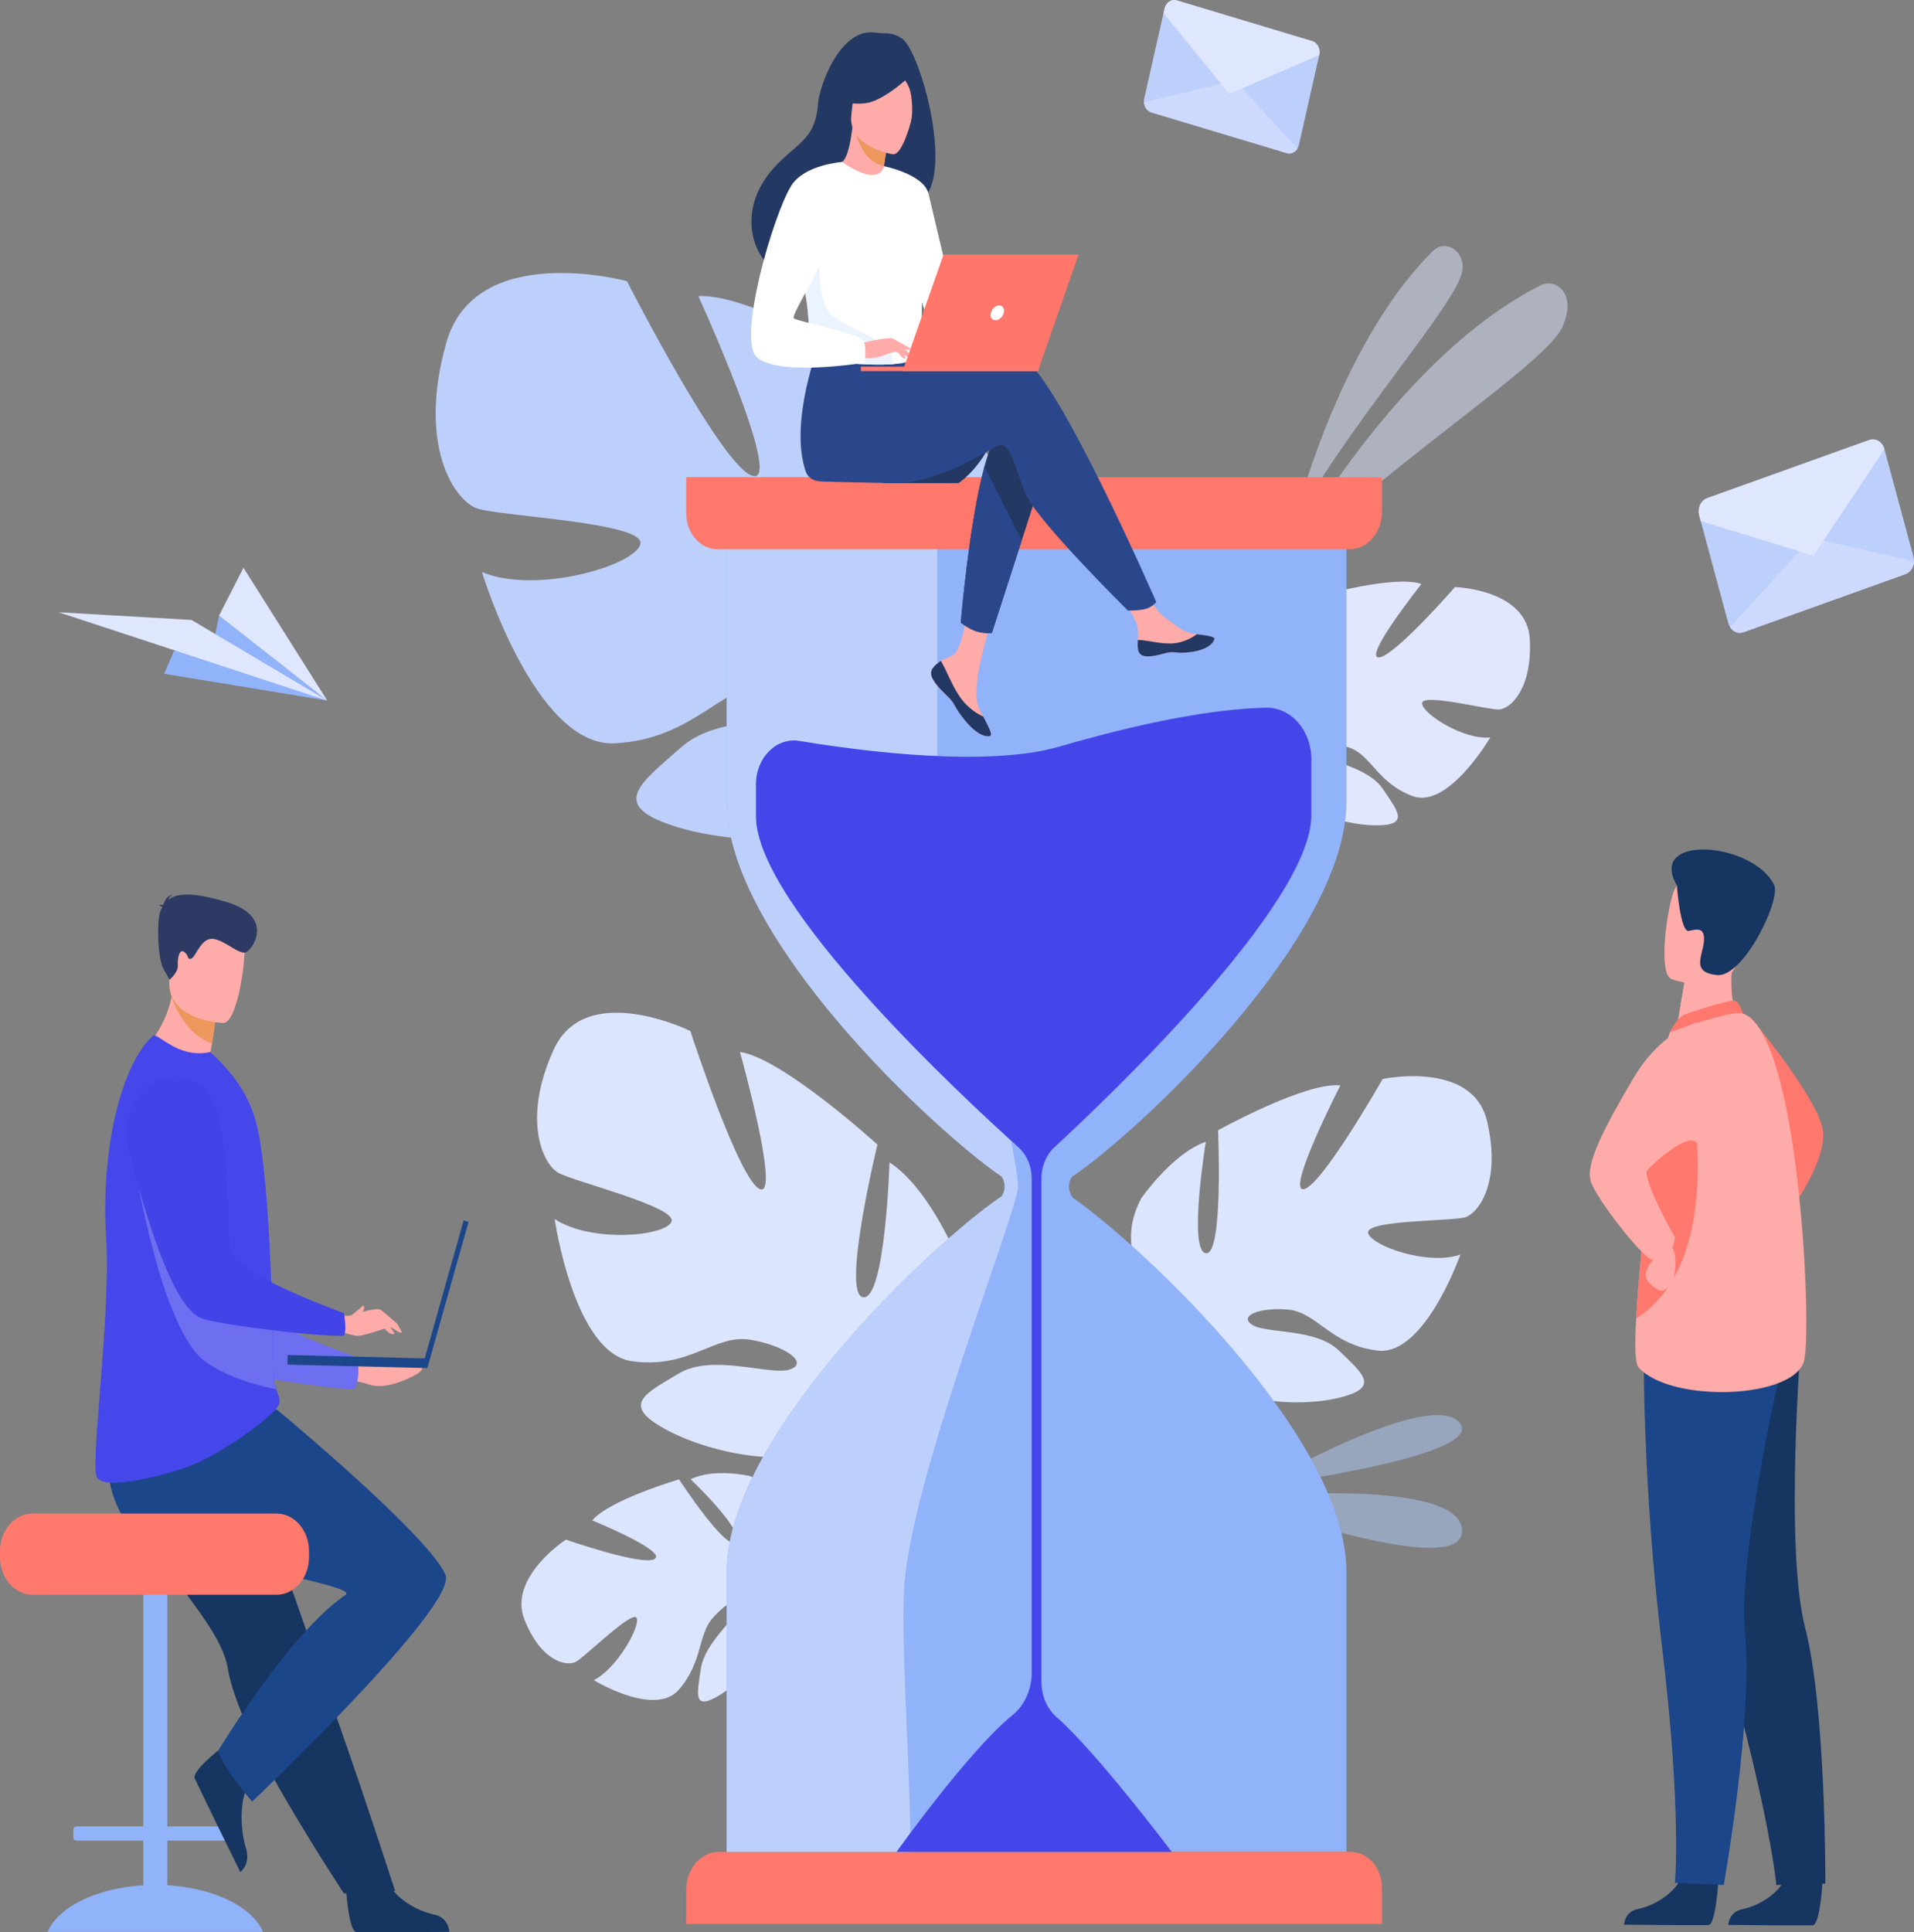 <svg width="100%" height="100%" viewBox="0 0 538 543" fill="none" xmlns="http://www.w3.org/2000/svg"><rect x="0" y="0" width="538" height="543" fill="#808080" stroke="none"/><g clip-path="url(#a)"><path d="M430.011 179.695c-.691-14.126-21.032-14.715-21.032-14.715s-17.582 20.153-21.551 19.768c-3.968-.385 12.11-20.611 12.11-20.611-7.339-2.659-28.372 3.275-28.372 3.275s-3.795 27.58-7.56 26.079c-3.765-1.497 4.443-24.22 4.443-24.22-7.71.742-16.265 8.839-16.265 8.839-11.368 13.811 4.613 29.916 4.613 29.916s-1.493 9.524-8.558 19.149c0 0-1.514 1.727-3.301 4.848l1.978.481c.274-.569.558-1.12.862-1.635 0-.004 0-.008.006-.008.004-.008.01-.015.014-.023.2-.319.487-.773.841-1.324.852-1.22 1.447-2.128 1.838-2.79v-.007c2.595-3.833 6.223-8.77 8.178-9.517 0 0-.154-.408-.231-1.147.074.366.151.747.231 1.147 1.85 9.174 18.513 14.685 28.348 14.75 9.835.066 6.287-3.994 2.125-10.201-4.163-6.208-15.04-7.485-17.822-10.198-2.786-2.713 2.164-3.544 8.348-1.459 6.18 2.086 7.997 10.09 17.942 13.673 9.949 3.583 21.714-16.528 21.714-16.528-7.469.8-19.218-6.711-19.192-9.613.027-2.901 18.588 1.905 21.641 1.774 3.053-.131 9.354-5.576 8.662-19.706l-.01.003Z" fill="#E0E7FE"/><path opacity=".5" d="M363.473 147.875s12.246-50.623 39.305-77.326c3.595-3.548 9.083.092 8.265 5.464-.013.089-.027.181-.043.273-1.527 9.147-32.408 43.392-47.527 71.591v-.003Z" fill="#DCE4FE"/><path opacity=".5" d="M358.709 162.144s31.485-60.402 74.349-81.978c2.612-1.316 5.752-.112 6.992 2.848.805 1.928.908 4.733-.825 8.778-4.627 10.787-53.283 41.218-80.513 70.353h-.003Z" fill="#DCE4FE"/><path opacity=".5" d="M353.738 417.695s47.791-27.592 56.44-17.983c8.649 9.613-56.44 17.983-56.44 17.983ZM345.965 421.001s63.989-6.473 64.995 8.889c1.002 15.362-64.995-8.889-64.995-8.889Z" fill="#AFCDFB"/><path d="M125.424 96.39c8.161-28.988 50.807-17.375 50.807-17.375s27.032 53.067 35.481 54.771c8.448 1.705-15.421-50.569-15.421-50.569 16.55-.904 57.536 24.729 57.536 24.729s-5.215 59.831 3.341 59.089c8.552-.743 2.271-53.252 2.271-53.252 15.704 6.412 29.668 28.673 29.668 28.673 17.111 35.939-23.835 59.393-23.835 59.393s-1.42 20.781 8.722 45.282c0 0 2.332 4.553 4.57 12.187l-4.346-.246c-.297-1.362-.635-2.682-1.012-3.952 0-.011 0-.015-.007-.023-.006-.019-.01-.035-.016-.054-.264-.789-.645-1.916-1.123-3.286v-.012c-1.199-3.071-2.004-5.33-2.502-6.961 0-.004 0-.012-.003-.016-3.578-9.624-8.786-22.192-12.501-24.978 0 0 .514-.751 1.029-2.244-.327.716-.668 1.463-1.029 2.244-8.221 17.94-45.546 18.898-66.061 12.83-20.514-6.069-11.194-12.292.431-22.585 11.626-10.298 34.88-6.092 41.972-9.987 7.089-3.894-2.823-8.75-16.69-8.308-13.867.443-21.453 15.966-43.872 17.152-22.423 1.185-37.362-48.13-37.362-48.13 15.173 6.381 43.221-1.851 44.544-7.912 1.323-6.061-39.616-7.761-45.914-9.959-6.297-2.197-16.83-17.517-8.668-46.505l-.01.004Z" fill="#BDD0FB"/><path d="M418.005 315.117c-4.062-17.278-29.374-11.879-29.374-11.879s-17.188 30.239-22.189 30.959c-5.001.719 10.313-29.158 10.313-29.158-9.688-1.081-34.375 12.599-34.375 12.599s1.563 35.28-3.438 34.557c-5.001-.72 0-31.321 0-31.321-9.373 3.241-18.126 15.84-18.126 15.84-10.937 20.518 12.501 35.638 12.501 35.638s.31 12.241-6.251 26.279c0 0-1.479 2.594-2.986 7h2.556c.207-.789.437-1.555.694-2.286 0-.004 0-.008.004-.011.003-.012.006-.02.01-.031.173-.454.427-1.101.741-1.89v-.007c.782-1.763 1.31-3.064 1.644-4.003v-.007c2.338-5.526 5.709-12.73 7.957-14.239 0 0-.284-.458-.548-1.35.174.431.358.881.548 1.35 4.377 10.798 26.251 12.599 38.437 9.721 12.187-2.878 6.875-6.838.311-13.265-6.561-6.426-20.314-4.733-24.376-7.254-4.063-2.52 1.874-5.041 10.001-4.321 8.125.719 12.187 10.078 25.312 11.521 13.126 1.44 23.127-26.999 23.127-26.999-9.063 3.241-25.311-2.52-25.936-6.118-.625-3.602 23.438-3.24 27.189-4.322 3.752-1.081 10.313-9.72 6.25-26.999l.004-.004ZM155.67 294.907c8.999-19.645 38.37-5.172 38.37-5.172s13.663 41.995 19.546 44.435c5.883 2.44-5.596-38.536-5.596-38.536 11.983 1.732 38.641 26.029 38.641 26.029s-10.225 42.219-4.002 42.915c6.224.697 7.4-37.916 7.4-37.916 10.583 6.861 18.2 24.859 18.2 24.859 8.394 28.269-23.552 39.229-23.552 39.229s-3.27 14.719 1.36 33.772c0 0 1.179 3.602 1.961 9.409l-3.094-.801c-.066-1.02-.163-2.016-.3-2.982v-.02c0-.015-.004-.026-.007-.042-.104-.604-.257-1.47-.451-2.52v-.008c-.528-2.378-.862-4.118-1.042-5.357v-.011c-1.527-7.427-3.905-17.202-6.271-19.734 0 0 .451-.466.983-1.462-.314.465-.639.954-.983 1.462-7.847 11.702-34.755 7.023-48.829-.285-14.074-7.307-6.708-10.436 2.756-16.158 9.464-5.723 25.709.639 31.221-1.139 5.512-1.778-1.079-6.688-11.088-8.366-10.005-1.674-17.137 8.381-33.366 6.011-16.228-2.371-21.617-39.937-21.617-39.937 10.206 6.765 31.242 4.883 32.849.723 1.606-4.163-27.611-11.271-31.893-13.753-4.286-2.482-10.189-15-1.19-34.645h-.006Z" fill="#DCE5FE"/><path d="M147.435 455.219c-4.76-11.887 11.636-22.539 11.636-22.539s21.954 7.669 25.051 5.372c3.097-2.297-17.659-10.779-17.659-10.779 4.995-5.841 24.41-11.513 24.41-11.513s13.493 20.63 16.002 17.52c2.512-3.105-12.755-17.563-12.755-17.563 6.578-3.252 16.617-.912 16.617-.912 14.491 5.595 7.506 26.741 7.506 26.741s4.811 7.035 14.208 11.36c0 0 1.887.654 4.526 2.309l-1.433 1.382c-.437-.331-.878-.635-1.319-.909 0 0-.004-.003-.007-.003-.007 0-.013-.008-.02-.012-.284-.162-.688-.389-1.186-.662h-.003c-1.156-.569-1.981-1.012-2.549-1.358h-.007c-3.564-1.836-8.388-4.052-10.262-3.687 0 0-.027-.412-.244-1.054.077.335.157.685.244 1.054 1.944 8.42-9.591 21.254-17.599 26.226-8.007 4.971-6.641-.12-5.579-7.27 1.063-7.15 9.464-13.63 10.717-17.24 1.253-3.609-3.103-1.812-7.366 2.983s-2.729 12.241-9.504 20.141c-6.775 7.901-23.966-2.643-23.966-2.643 6.401-3.083 13.169-15.093 12.053-17.452-1.115-2.355-14.465 10.852-17.007 12.272-2.542 1.42-9.741.123-14.501-11.764h-.004Z" fill="#DCE5FE"/><path d="M95.863 381.584s5.405.716 9.591.427c5.234-.362 11.685-.512 12.884 1.093.798 1.07.422 2.077-1.125 3.021-1.811 1.1-8.793 4.645-13.507 2.967-4.716-1.682-10.736-1.339-10.736-1.339l2.896-6.165-.003-.004Z" fill="#FFABA9"/><path d="M38.147 322.264s10.072 57.469 22.061 61.856c5.916 2.163 31.776 6.219 39.366 6.284 0 0 1.764-1.859.949-8.87 0 0-27.363-9.49-31.486-15.389-6.137-8.778 1.58-37.686-5.97-45.809-7.55-8.124-19.706-11.002-24.921 1.932v-.004Z" fill="#6D6EF0"/><path d="M42.934 536.424h1.456c1.461 0 2.646-1.365 2.646-3.048v-92.765c0-1.683-1.185-3.047-2.646-3.047h-1.456c-1.461 0-2.646 1.364-2.646 3.047v92.765c0 1.683 1.185 3.048 2.646 3.048Z" fill="#91B3FA"/><path d="M13.399 542.923c3.174-7.561 15.517-13.203 30.263-13.203 14.745 0 27.089 5.642 30.263 13.203H13.399ZM21.46 517.275h44.407c.469 0 .849-.438.849-.978v-2.028c0-.539-.38-.977-.849-.977H21.46c-.469 0-.849.438-.849.977v2.028c0 .54.38.978.849.978Z" fill="#91B3FA"/><path d="M39.733 428.555c2.068 4.04 4.46 7.831 6.928 11.417 7.62 11.083 15.918 20.223 17.361 28.858.287 1.72.745 3.575 1.34 5.53.605 1.978 1.35 4.06 2.212 6.211 3.234 8.093 8.071 17.159 12.898 25.402 8.348 14.25 16.199 26.137 16.199 26.137l14.395-.708c-.578-1.663-6.855-21.335-15.253-45.378-3.411-9.759-7.039-20.142-10.536-30.155-.468-1.335-.932-2.666-1.393-3.986-1.069-3.064-2.121-6.081-3.15-9.017-7.887-22.577-14.168-40.552-14.168-40.552s-31.522-13.753-34.793-4.841c-2.699 7.35-.501 14.55 7.964 31.086l-.003-.004Z" fill="#163560"/><path d="M97.119 529.093s.735 13.684 3.033 13.881c.304.026 11.655.027 11.655.027l14.489-.097s-.094-4.021-4.33-4.872c-4.236-.85-11.325-4.279-13.89-10.728-2.699-6.785-10.961 1.789-10.961 1.789h.003ZM63.786 490.003s-10.012 7.412-9.04 9.817c.13.319 5.662 11.737 5.662 11.737l7.136 14.527s3.003-2.055 1.583-6.731c-1.42-4.675-2.278-13.476 1.36-19.199 3.825-6.022-6.701-10.151-6.701-10.151Z" fill="#163560"/><path d="M77.887 396.191s42.666 35.304 47.323 46.394c3.638 8.663-54.339 63.723-54.339 63.723s-8.445-9.636-9.547-14.3c0 0 19.97-33.06 35.795-43.793 4.71-3.194-56.49-10.998-63.114-22.87-6.625-11.871-2.973-27.591-2.973-27.591l46.852-1.563h.003Z" fill="#1C468A"/><path d="M9.173 448.181H77.689c5.066 0 9.173-4.731 9.173-10.567v-1.701c0-5.836-4.107-10.568-9.173-10.568H9.173c-5.066 0-9.173 4.732-9.173 10.568v1.701c0 5.836 4.107 10.567 9.173 10.567Z" fill="#FF796D"/><path d="M59.039 296.292c3.885 2.771 6.026 6.292 6.026 6.292-9.477 2.825-25.192-7.292-25.192-7.292s6.1-4.722 8.362-15.097c.114-.523.217-1.062.311-1.608.297-1.747.481-3.641.514-5.68l4.353 4.494 7.239 7.474s-.164 3.101-1.069 8.435c-.157.931-.337 1.928-.544 2.994v-.012Z" fill="#FFABA9"/><path d="M78.528 394.267c-.02.112-.05.224-.084.339-.912 2.952-14.709 12.972-24.026 16.951-5.816 2.486-25.993 8.035-27.323 3.256-1.54-5.542 4.099-45.936 2.739-66.97-1.6-25.714 4.58-49.119 13.172-56.757.648-.551 1.934.912 5.656 2.947 3.438 1.878 7.236 2.413 10.453 1.601l2.88 2.852c3.985 4.125 8.362 9.759 10.346 18.39 1.213 5.295 2.131 13.681 2.813 23.101.261 3.652.491 7.462.688 11.306.304 6.126.575 12.306.705 18.179.003.111.007.223.007.338v.212c.06.593.067 1.239.07 1.832.017.592.03 1.185.043 1.77.094 4.599.087 8.866.227 12.557.07 1.851.394 3.178.738 4.233.351 1.077.725 1.866.879 2.624.08.404.1.812.017 1.239Z" fill="#4547EB"/><path d="M60.653 284.863s-.164 3.102-1.069 8.436c-7.069-2.633-10.276-9.986-11.348-13.107-.304-.882-.438-1.428-.438-1.428s.274-.069.748-.185c.992-.242 2.866-.7 4.867-1.189l7.239 7.473Z" fill="#ED975D"/><path d="M62.811 287.495s-15.627-.458-15.23-11.664c.398-11.206-1.353-18.81 8.642-18.991 9.995-.18 11.779 4.187 12.437 7.962.658 3.779-1.774 22.524-5.849 22.693Z" fill="#FFABA9"/><path d="m118.757 383.955 1.36.509 11.567-41.009-1.36-.509-11.567 41.009Z" fill="#1C468A"/><path d="m80.811 383.503 39.273.964.05-2.705-39.273-.963-.05 2.704Z" fill="#1C468A"/><path d="M45.639 255.001c-.097-.188-.364-.377-.989-.546 0 0 .561-.262 1.243-.143.287-.989 1.032-2.686 2.616-2.813 0 0-.892.335-1.163 1.39 2.075-1.717 6.066-2.459 16.336.611 13.53 4.053 7.45 13.25 5.489 14.092-1.961.843-5.926-3.378-9.284-3.752-3.357-.373-4.834 5.007-6.073 5.534-1.239.527-.591-.719-1.991-1.82-1.396-1.101-1.988 1.77-1.841 3.744.147 1.974-2.322 4.037-2.322 4.037l-1.707-3.048c-1.707-3.047-1.988-14.538-.665-16.709.117-.192.234-.384.354-.581l-.003.004Z" fill="#2C3A64"/><path d="M77.633 390.404c-3.795-.708-13.165-2.871-19.97-7.777-12.28-8.855-19.516-53.798-19.516-53.798l19.235 28.377 19.262 16.239.027.166c.093 4.598.087 8.866.227 12.556.07 1.851.394 3.179.738 4.233l-.003.004Z" fill="#6D6EF0"/><path d="M95.915 369.57s1.363.523 2.957 0c1.59-.523 7.049-2.093 7.957-1.57.909.523 3.752 3.144 4.433 3.667.682.524 1.704 2.752 1.704 2.752-.628.527-2.325-1.27-3.18-1.401-.852-.131-7.677 2.644-9.554 2.382-1.875-.262-4.717-1.243-4.717-1.243l.398-4.583.003-.004Z" fill="#FFABA9"/><path d="M107.237 372.006c0 .119 1.864 3.467 3.728 2.863l-1.596-2.517-2.132-.346ZM98.872 369.57s2.349-1.797 3.17-2.717c0 0 .378.289.338.689-.067.669-.799 1.778-.799 1.778l-2.709.246v.004Z" fill="#FFABA9"/><path d="M57.689 306.436c-10.112-9.963-25.285 1.312-21.647 16.059 4.219 17.093 12.364 45.293 20.742 48.033 5.97 1.951 31.926 5.079 39.516 4.872 0 0 1.406.619.404-6.365 0 0-28.462-10.129-31.582-16.794-1.67-3.571.565-37.728-7.199-45.574-.077-.077-.157-.158-.234-.235v.004Z" fill="#4244E8"/><path d="M491.883 285.694s19.609 23.42 20.535 32.236c.925 8.816-9.394 22.574-9.394 22.574l-11.141-54.81Z" fill="#FF786D"/><path d="M483.02 528.411s-.692 12.422-2.78 12.595c-.277.024-10.583 0-10.583 0l-13.155-.119s.093-3.652 3.942-4.414c3.848-.762 10.289-3.86 12.631-9.709 2.462-6.153 9.948 1.651 9.948 1.651l-.003-.004ZM512.324 528.484s-.691 12.423-2.779 12.596c-.277.023-10.583 0-10.583 0l-13.155-.12s.093-3.652 3.942-4.414c3.848-.761 10.289-3.859 12.63-9.709 2.462-6.153 9.949 1.651 9.949 1.651l-.004-.004Z" fill="#163560"/><path d="M468.702 394.848s3.394 25.36 16.145 70.391c12.751 45.032 14.465 64.523 14.465 64.523l13.77-.412s.211-49.18-5.662-71.822c-5.873-22.643-1.123-81.586-1.123-81.586l-37.592 18.902-.003.004Z" fill="#163560"/><path d="M462.035 377.223s-.558 38.201 5.091 85.118c5.649 46.918 3.668 66.824 3.668 66.824l13.74.562s8.301-46.902 5.99-70.383c-2.312-23.482 11.398-80.532 11.398-80.532l-39.887-1.589Z" fill="#1C468A"/><path d="m488.807 287.895-7.333 5.511-10.577-2.298c.147-.985.856-5.06 1.497-8.754.04-.22.077-.435.114-.651.551-3.14 1.025-5.841 1.025-5.841l9.892-4.999 3.688-1.863c-.01.066-.294 3.487-.331 3.987-.708 8.87 2.021 14.904 2.021 14.904l.004.004Z" fill="#FFABA9"/><path d="M473.62 285.067c.207-.1 12.751-4.329 14.111-3.81 1.359.523 2.161 3.56 2.161 3.56l-20.518 5.291s1.62-3.775 4.243-5.041h.003Z" fill="#FF786D"/><path d="M507.197 382.053c-2.145 11.164-37.516 12.399-46.615 2.24-1.036-1.159-1.076-6.535-.672-13.781.792-14.157 3.287-35.457 3.404-46.34.057-5.256.695-10.628 1.537-15.508 1.797-10.398 4.52-18.556 4.52-18.556s17.287-6.392 20.518-5.287c15.564 5.31 19.449 86.072 17.304 97.236l.004-.004Z" fill="#FFABA9"/><path d="M459.91 370.508c.792-14.157 3.287-35.457 3.404-46.34.057-5.256.695-10.629 1.537-15.508l10.396-2.086s10.069 47.829-15.337 63.934Z" fill="#FF786D"/><path d="M465.575 350.782s.705 1.951-.785 3.26c-1.49 1.304-2.459 3.425-2.121 4.975.337 1.551 3.594 4.087 4.727 3.683 1.132-.404 3.437-2.44 3.19-3.259-.247-.82 1.563-7.173-1.193-9.628-2.752-2.456-3.821.969-3.821.969h.003Z" fill="#FFABA9"/><path d="M477.314 287.26s-10.138 2.159-18.239 15.847c-8.101 13.688-13.433 23.867-11.956 28.812 1.476 4.945 15.006 22.115 17.344 22.119 2.339.008 6.113-1.943 6.334-6.349 0 0-9.514-16.505-7.63-18.968.805-1.055 12.417-11.864 14.061-6.962 2.722 8.109.086-34.499.086-34.499ZM486.044 273.145c-2.178 4.229-10.273 7.87-13.647 9.209.041-.22.077-.435.114-.651.551-3.14 1.026-5.841 1.026-5.841l9.891-4.999c2.185-.031 3.515.539 2.616 2.278v.004Z" fill="#FFABA9"/><path d="M469.812 275.161s15.908 5.761 18.871-5.707c2.963-11.467 7.009-18.448-3.023-22.612-10.032-4.163-13.146-.465-14.943 3.087-1.797 3.551-4.967 23.439-.905 25.232Z" fill="#FFABA9"/><path d="M471.345 248.824s.989 13.357 3.387 12.784c2.399-.573 4.574-.997 4.216 3.025-.357 4.025-3.691 8.666 3.695 9.393 7.386.731 18.049-21.192 16.028-25.352-5.832-12.006-35.761-14.5-27.326.15Z" fill="#163560"/><path d="M301.226 330.795c-.294.481-1.547 2.783.06 5.376.104.162.171.297.214.408 19.245 13.319 76.965 67.201 76.965 105.179v78.677h-174.2v-78.708c0-38.22 58.507-92.957 77.328-105.556h.004c.604-.973.801-1.905.801-2.716 0-1.621-.801-2.756-.801-2.756-18.868-12.88-77.332-67.212-77.332-105.433V146.59h174.203v78.707c0 38.159-58.317 92.784-77.242 105.495v.003Z" fill="#91B3FA"/><path d="M202.06 520.435h177.604c4.854 0 8.796 4.54 8.796 10.132v10.132H192.887v-9.697c0-5.834 4.109-10.567 9.173-10.567Z" fill="#FF786C"/><path d="M254.13 446.595c-.892 17.61 2.014 55.595 1.751 73.84h-51.616v-78.708c0-38.22 58.507-92.957 77.328-105.556h.004c.604-.973.801-1.905.801-2.716 0-1.621-.801-2.756-.801-2.756-18.868-12.88-77.332-67.212-77.332-105.433V146.59h34.532l24.65 7.769v62.218s-2.442 17.921 3.671 35.523c6.114 17.601 19.236 74.074 19.032 81.408-.204 7.335-30.49 82.898-32.017 113.084l-.003.003Z" fill="#BDD0FB"/><path d="M355.896 198.895c-10.56.184-28.716 2.378-58.09 10.913-20.111 5.842-54.783 1.443-73.123-1.585-6.434-1.062-12.19 4.683-12.19 12.171v9.067c0 24.986 58.361 79.111 73.794 92.984 2.339 2.101 3.705 5.326 3.705 8.743v138.943c0 4.745-2.031 9.163-5.405 11.883-12.136 9.786-32.588 38.421-32.588 38.421h77.349s-20.742-27.634-32.384-37.894c-2.659-2.343-4.226-5.964-4.226-9.816V331.149c0-3.397 1.34-6.611 3.645-8.735 15.129-13.957 72.214-68.282 72.214-93.249v-15.863c0-8.046-5.716-14.531-12.701-14.411v.004Z" fill="#4446E9"/><path d="M192.887 134.095H388.46v9.755c0 5.799-4.089 10.509-9.123 10.509H201.683c-4.854 0-8.796-4.541-8.796-10.132v-10.132Z" fill="#FF786C"/><path d="m46.154 189.347 45.827 7.531L61.571 173l-1.547 7.654-11.144 2.324-2.726 6.369Z" fill="#91B3FA"/><path d="m91.981 196.878-38.133-22.651-37.378-2.166 75.511 24.817ZM61.571 172.999l30.41 23.878-23.541-37.319-6.868 13.441Z" fill="#DFE7FE"/><path d="M278.621 124.435c-4.079 8.178-9.21 11.337-9.21 11.337h-21.344s33.667-17.575 30.554-11.337Z" fill="#233862"/><path d="M262.228 187.711c-.557.735-.628 1.555-.35 2.432 0 0 0 .008.006.012.508 1.62 2.192 3.429 4.146 5.237.251.231.471.443.665.639.05.05.1.104.15.154.04.039.077.081.114.119 1.82 1.936 1.136 2.379 4.409 6.304 3.732 4.471 6.301 4.552 7.032 4.144.618-.346-.638-2.72-2.031-5.387-.066-.127-.133-.258-.203-.389-.184-.354-.371-.716-.555-1.07-1.63-3.209-1.213-4.714-.825-9.489.314-3.883 5.241-21.681 5.241-21.681l-7.152-1.42s-2.155 14.173-4.527 16.359c-1.269 1.162-2.689 1.177-3.908 2.039-.087.062-.17.123-.254.185-.691.531-1.4 1.074-1.958 1.812Z" fill="#FFABA9"/><path d="M262.228 187.711c-.557.735-.628 1.555-.35 2.432 0 0 0 .008.006.012.625 1.62 2.262 3.421 4.153 5.222.247.234.464.454.658.654.05.05.1.104.15.154.04.038.077.081.114.119 1.82 1.936 1.136 2.378 4.409 6.303 3.732 4.472 6.301 4.553 7.032 4.145.618-.346-.638-2.721-2.031-5.388-.725-.307-4.102-1.885-6.651-5.645-2.248-3.302-3.745-7.546-5.275-10.005-.087.061-.17.123-.254.185-.691.531-1.399 1.073-1.957 1.812h-.004Z" fill="#233862"/><path d="M319.894 182.566c.441 2.544 3.588 2.12 7.105 1.128 3.515-.989 2.68.188 7.684-.451 5.004-.638 6.521-2.786 6.671-3.644.137-.762-2.335-1.027-4.987-1.381-.335-.043-.669-.093-1.003-.139-2.993-.431-5.188-2.659-7.907-4.487-2.576-1.732-6.421-8.785-6.421-8.785l-6.861.627s3.601 6.299 4.994 9.039c.818 1.613.775 3.741.675 5.388-.054.893-.104 1.808.053 2.705h-.003Z" fill="#FFABA9"/><path d="M327 183.694c3.514-.989 2.679.188 7.683-.45 5.004-.639 6.521-2.787 6.671-3.645.137-.762-2.335-1.027-4.987-1.381l-.023.057s-3 2.452-7.166 2.567c-3.394.096-6.989-1.023-9.334-.981-.053.893-.103 1.809.054 2.705.441 2.544 3.587 2.121 7.105 1.128H327ZM293.6 132.02l-6.414 19.884-8.375 25.963s-2.272.254-4.45-.469c-2.004-.666-4.302-2.413-4.302-2.413s2.325-27.876 6.664-43.877c1.113-4.106 2.359-7.431 3.732-9.301 6.724-9.155 13.145 10.213 13.145 10.213Z" fill="#233862"/><path d="M287.076 100.445c-4.202-1.562-16.188.443-28.228 3.16l-2.522-4.791-26.007-2.34s-8.582 21.923-3.882 35.892c.692 2.055 2.399 2.921 4.741 2.963 0 0 15.517.439 20.544.439 12.935 0 27.373-10.24 29.241-10.671 3.057-.704 4.279 6.338 7.336 13.734 3.057 7.396 28.736 32.752 28.736 32.752s3.945.046 5.579-.658c1.754-.758 2.395-1.743 2.395-1.743s-28.455-65.215-37.933-68.737Z" fill="#2B478B"/><path d="M253.563 10.84c-1.951-1.335-3.849-1.532-5.001-1.489-.832.031-1.66-.062-2.486-.189-9.854-1.524-15.784 14.97-16.135 19.968-.641 9.213-4.874 10.617-10.83 16.386-11.939 11.568-8.438 25.013-1.911 30.008 3.919 2.998 10.824 0 10.824 0 .097.077 18.884-12.099 28.144-17.971 13.884-2.274 2.967-42.892-2.609-46.717l.004.004Z" fill="#233862"/><path d="M248.412 52.555c.04.031-4.557 1.839-7.63.269-2.893-1.474-5.081-6.954-5.041-6.958 1.316-.069 2.759-1.393 3.872-10.09l.561.231 9.417 3.902s-.681 3.483-1.122 6.796c-.371 2.782-.572 5.449-.057 5.842v.008Z" fill="#FFABA9"/><path d="M249.594 39.917s-.682 3.483-1.122 6.796c-5.409-1.12-7.534-7.331-8.295-10.702l9.417 3.902v.004Z" fill="#ED975D"/><path d="M250.994 43.373s-12.888-1.993-11.685-11.217c1.199-9.224.347-15.697 8.625-14.812 8.278.881 9.414 4.679 9.665 7.87.25 3.19-3.221 18.445-6.605 18.163v-.004Z" fill="#FFABA9"/><path d="M257.13 20.153s-8.248 8.189-13.86 8.851c-5.612.662-7.737-1.416-7.737-1.416s3.307-3.163 5.298-8.27c.588-1.505 1.828-2.536 3.254-2.678 4.006-.4 11.602-.581 13.045 3.514Z" fill="#233862"/><path d="M251.973 19.422s2.759 3.075 3.628 5.353c.838 2.201 1.089 7.462.421 9.551 0 0 4.299-9.632 1.864-14.311-2.582-4.96-5.916-.597-5.916-.597l.003.004Z" fill="#233862"/><path d="M259.262 74.424c-.391 30.05-.107 23.77-2.96 26.622-.688.685-2.619 1.096-5.165 1.289-7.997.612-22.058-.908-22.592-2.609-1.844-5.892-.541-7.723-2.081-16.744-.161-.958-.358-1.997-.592-3.129-1.282-6.196-2.532-8.304 2.021-18.256 4.129-9.016 8.419-16.332 8.806-16.07 10.894 7.45 11.773 1.189 11.773 1.189s10.987 13.049 10.793 27.707h-.003Z" fill="#fff"/><path d="m287.183 151.904-8.375 25.963s-2.272.254-4.45-.469c-2.004-.666-4.302-2.413-4.302-2.413s2.325-27.876 6.664-43.877l10.463 20.796Z" fill="#2B478B"/><path d="M248.469 46.713s11.211 2.19 12.527 7.75c1.316 5.561 9.063 38.243 9.063 38.243s-5.699 1.178-8.331-1.855c-2.633-3.032-9.16-28.134-9.16-28.134l-4.096-16.005h-.003Z" fill="#fff"/><path d="M251.138 102.335c-7.998.612-22.058-.908-22.593-2.609-1.844-5.892-.541-7.723-2.081-16.744l3.858-12.514s-.638 13.934 2.93 17.602c3.564 3.663 14.609 7.077 16.342 10.136.835 1.47 1.387 2.944 1.547 4.129h-.003Z" fill="#EBF3FF"/><path d="M241.975 96.474s7.89-2.024 9.163-1.216c1.273.808 4.386 3.744 4.774 4.768.391 1.024-2.837-.777-3.882-1.1-.678-.212-2.469.504-3.351.847-3.725 1.432-6.006.693-6.006.693l-.698-3.991Z" fill="#FFABA9"/><path d="M236.689 45.52s-10.596.75-14.264 6.646c-5.165 8.297-15.407 43.65-9.538 48.368 6.612 5.311 30.089 1.39 30.089 1.39s.782-4.207-.307-6.242c-1.086-2.036-18.751-5.322-19.566-6.261-.815-.939 10.192-18.314 10.192-21.131 0-2.817 3.394-22.766 3.394-22.766v-.004Z" fill="#fff"/><path d="M251.521 97.787s1.654 2.455 2.195 2.751c.541.293.892.219.892.219l-1.112-2.308-1.975-.662ZM251.138 95.254l4.807 2.69s-.204.385-.795.354c-.592-.031-2.085-.662-2.085-.662l-1.927-2.382Z" fill="#FFABA9"/><path d="M253.717 104.302h38.026l11.438-32.772h-37.966l-11.498 32.772Z" fill="#FF776B"/><path d="M292.187 103.024h-50.212v1.278h49.768l.444-1.278Z" fill="#FF7A6E"/><path d="M282.142 87.916c.288-1.151-.29-2.086-1.293-2.086-1.002 0-2.044.935-2.328 2.086-.287 1.151.291 2.086 1.293 2.086s2.044-.935 2.328-2.086Z" fill="#fff"/><path d="m529.682 126.221 8.164 30.22c.121.446.167.9.151 1.339-.06 1.601-.982 3.063-2.385 3.563l-45.563 16.336c-1.413.508-2.893-.104-3.728-1.397-.227-.346-.404-.743-.525-1.181l-8.161-30.209c-.558-2.066.441-4.26 2.232-4.902l45.559-16.336c1.787-.639 3.688.504 4.253 2.563l.003.004Z" fill="#BDD0FB"/><path d="M537.996 157.78c-.06 1.601-.982 3.063-2.385 3.563l-45.563 16.336c-1.413.508-2.893-.104-3.728-1.397l22.87-25.136 28.806 6.63v.004Z" fill="#CEDAFD"/><path d="m529.682 126.221-19.944 29.916-31.682-9.698-.418-1.547c-.558-2.066.441-4.26 2.232-4.902l45.559-16.336c1.787-.639 3.688.504 4.253 2.563v.004Z" fill="#DFE7FE"/><path d="m370.827 15.475-5.72 25.244c-.083.373-.223.712-.4 1.012-.649 1.093-1.844 1.651-3.017 1.297l-38.06-11.441c-1.179-.354-1.984-1.528-2.081-2.848-.027-.358 0-.724.08-1.089l5.716-25.233c.391-1.728 1.921-2.759 3.418-2.309L368.822 11.55c1.493.45 2.392 2.205 2.008 3.929l-.003-.004Z" fill="#BDD0FB"/><path d="M364.706 41.731c-.648 1.093-1.844 1.651-3.016 1.297l-38.06-11.441c-1.179-.354-1.984-1.528-2.081-2.848l25.512-6.107 17.649 19.102-.004-.004Z" fill="#CEDAFD"/><path d="m370.827 15.475-25.275 10.921-18.5-22.689.294-1.293c.391-1.728 1.921-2.759 3.417-2.309l38.06 11.441c1.493.45 2.392 2.205 2.008 3.929h-.004Z" fill="#DFE7FE"/></g><defs><clipPath id="a"><path fill="#fff" d="M0 0h538v543H0z"/></clipPath></defs></svg>